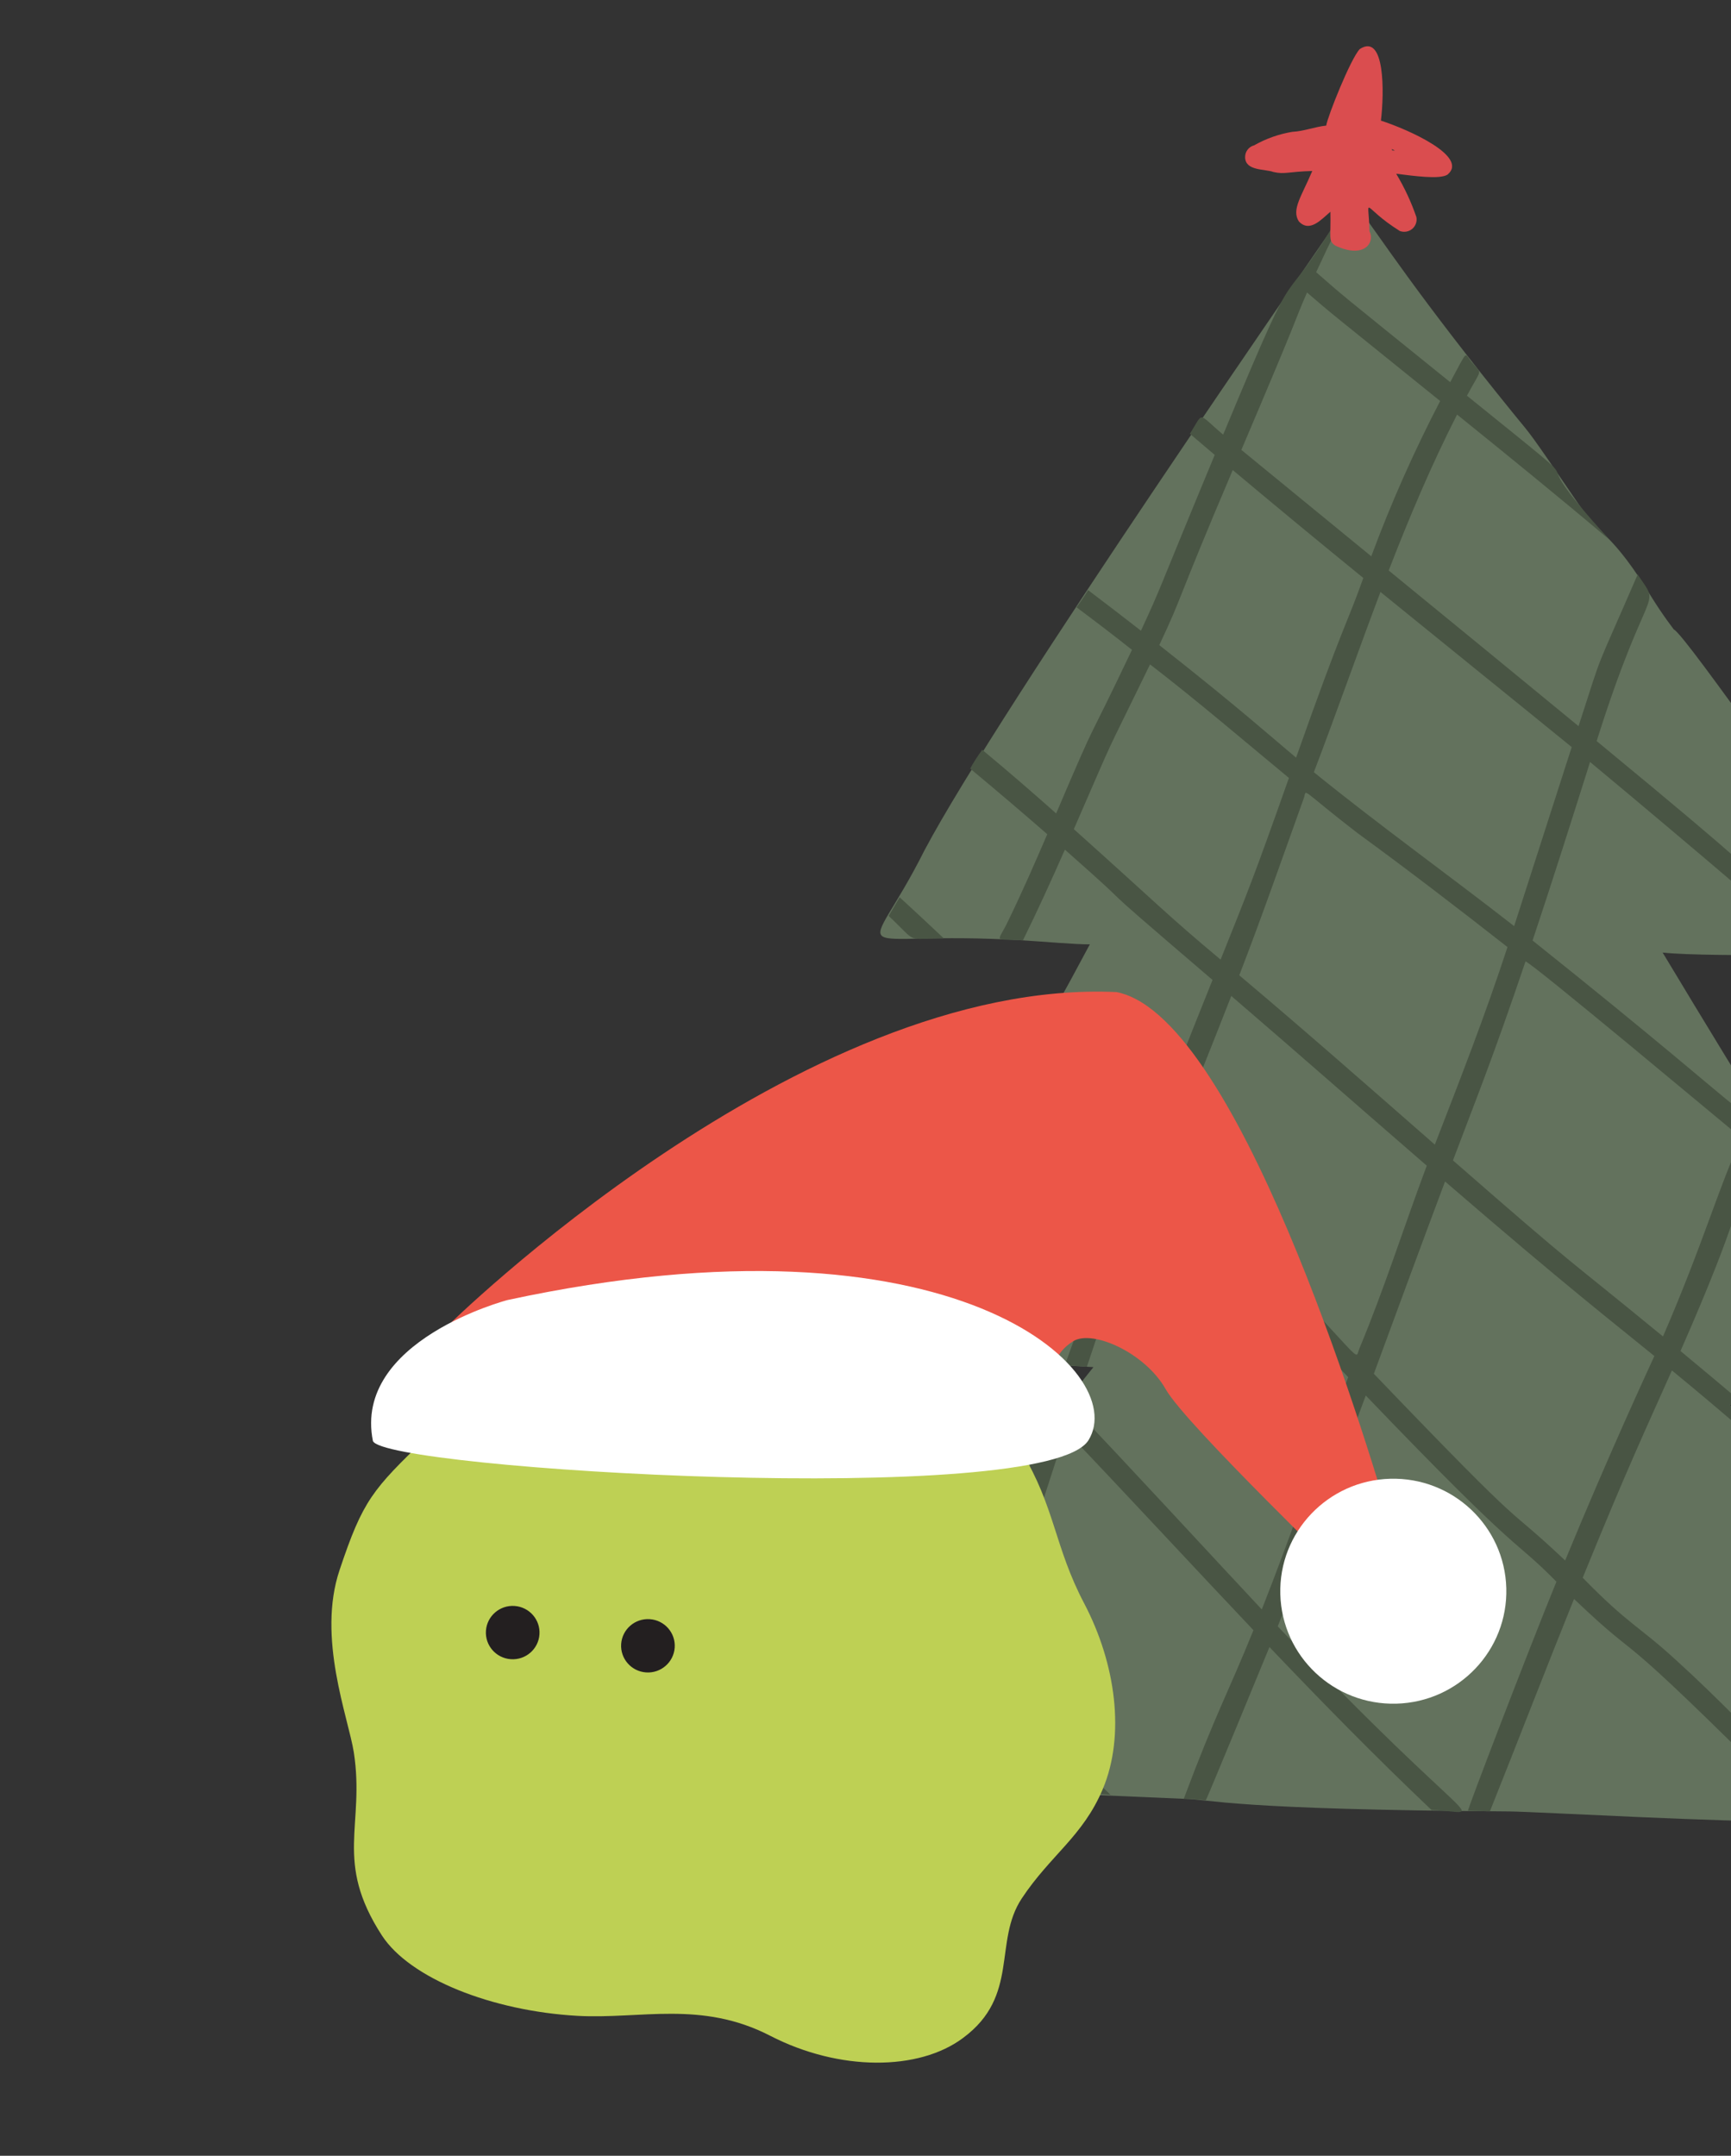 <svg width="110" height="137" viewBox="0 0 110 137" fill="none" xmlns="http://www.w3.org/2000/svg">
<rect x="0" y="0" width="110" height="137" fill="#333333" stroke="none"/>
<g clip-path="url(#clip0_5878_946)">
<path d="M51.998 111.99C51.689 110.492 54.117 108.733 58.388 102.12C59.315 100.649 66.778 90.196 69.485 86.882C55.117 85.987 55.153 86.633 55.131 85.831C55.087 84.242 62.914 71.953 69.256 60.014C68.314 60.022 66.436 59.847 65 59.761C53.417 59.056 54.9 61.71 58.746 54.043C63.528 45.001 84.439 14.855 84.523 14.71C86.577 11.15 83.8 11.056 96.261 26.388C97.329 27.704 97.002 27.17 100.321 32.048C101.755 34.148 102.475 33.879 104.927 37.907C105.711 39.175 106.364 39.986 106.365 40.002C107.137 40.34 116.513 54.068 119.361 57.196C119.86 57.844 120.135 58.362 121.705 60.574C120.788 60.603 108.634 60.866 105.655 60.536C116.718 78.947 123.256 88.556 123.21 89.419C119.445 89.207 114.257 89.447 109.918 89.266C114.243 95.086 122.378 106.403 126.155 112.527C127.1 114.123 128.201 113.965 127.943 116.113C126.242 116.094 116.838 115.571 113.39 115.719C110.334 115.856 97.696 115.139 95.933 115.119C78.205 115.004 76.994 114.356 75.223 114.316C75.206 114.317 58.524 113.603 58.505 113.6C56.118 113.221 53.291 113.677 52.098 113.537C51.924 113.314 51.822 113.05 51.804 112.777C51.787 112.503 51.854 112.231 51.998 111.99ZM126.866 113.818C126.752 113.778 126.633 113.754 126.513 113.745C126.633 113.759 126.752 113.784 126.868 113.818L126.866 113.818Z" fill="#63725D"/>
<path d="M57.17 57.022C58.115 57.889 59.051 58.761 59.979 59.638C57.467 59.62 58.414 60.04 56.47 58.203C56.471 58.202 57.002 57.319 57.17 57.022ZM122.47 87.606C122.937 88.115 123.198 88.754 123.211 89.417C122.775 89.392 122.338 89.369 121.904 89.351C122.086 88.767 122.275 88.186 122.47 87.606ZM57.653 103.287C58.103 102.598 58.136 102.513 58.392 102.118L61.563 105.264C65.022 95.735 64.133 93.543 68.753 87.797C68.567 88.351 68.383 88.908 68.202 89.463C70.98 92.34 77.904 99.859 80.184 102.283C82.113 97.391 83.79 92.425 85.675 87.521C81.653 83.32 77.626 79.121 73.597 74.924C70.197 83.344 70.356 82.995 69.068 86.858C68.601 86.826 68.134 86.795 67.667 86.764C69.217 82.421 70.831 78.097 72.509 73.793C70.007 71.193 72.412 73.874 65.445 66.82C65.667 66.4 65.881 65.979 66.093 65.553C68.419 67.848 70.729 70.154 73.021 72.473C74.347 69.069 75.69 65.67 77.052 62.276C67.838 54.392 73.508 59.15 67.671 53.995C66.818 55.932 65.943 57.856 65.005 59.759C63.06 59.641 63.371 59.999 64.079 58.499C64.955 56.691 65.761 54.856 66.551 53.015C64.936 51.608 63.303 50.218 61.65 48.844C61.878 48.432 62.134 48.034 62.417 47.651C64.013 48.972 65.573 50.325 67.115 51.694C70.048 44.829 68.732 48.038 71.933 41.298C70.777 40.378 69.598 39.482 68.413 38.596C68.954 37.835 69.106 37.562 69.147 37.504C70.274 38.357 71.393 39.217 72.504 40.083C73.869 37.133 73.393 38.066 77.192 28.909C76.665 28.463 76.138 28.015 75.611 27.565C76.525 26.145 76.046 26.211 77.728 27.621C83.278 14.292 80.629 21.375 85.797 12.56C85.988 12.85 85.817 12.57 83.638 17.299C85.466 18.9 84.893 18.421 92.156 24.288C93.323 22.14 93.033 22.423 93.496 22.981C94.204 23.846 94.197 23.309 93.22 25.148C103.079 33.115 95.536 26.904 102.303 34.325C99.11 31.625 95.854 28.979 92.593 26.346C90.949 29.573 89.549 32.896 88.248 36.256C92.276 39.548 96.297 42.846 100.312 46.148C101.987 40.968 101.191 43.157 104.068 36.511C105.618 38.805 104.756 36.657 101.463 47.095C112.44 56.154 109.477 53.943 115.736 59.292C116.285 57.843 116.865 56.396 117.492 54.986C118.812 56.846 118.632 55.534 117.27 59.157C116.789 60.437 116.712 60.132 117.405 60.693C116.869 60.682 116.1 60.592 115.246 60.602C115.328 60.367 101.845 49.075 101.044 48.424C99.847 52.211 98.65 56.001 97.391 59.771C113.197 72.397 110.99 71.678 111.654 70.165C111.946 70.65 112.238 71.136 112.528 71.624C112.289 72.111 112.162 71.888 113.172 72.702L114.936 75.681C113.862 74.872 112.801 74.046 111.754 73.203C110.151 76.612 110.845 76.638 106.791 85.86C108.167 87 109.538 88.148 110.903 89.304C110.575 89.293 110.245 89.28 109.918 89.266C112.568 92.83 113.069 92.7 106.245 87.093C104.553 90.895 103.407 93.314 100.577 100.267C103.503 103.269 104.187 103.362 106.523 105.516C109.215 107.953 111.68 110.575 114.257 113.104C115.604 109.049 116.973 104.997 118.365 100.948C119.85 103.248 119.549 101.161 115.602 113.672C115.335 114.438 115.17 113.889 116.894 115.775C116.272 115.763 115.65 115.729 115.028 115.706C114.908 115.594 114.94 115.583 114.898 115.701C114.801 115.704 114.449 115.673 113.39 115.718L113.799 114.484C101.518 102.2 104.973 106.325 100.024 101.616C98.213 106.105 96.479 110.614 94.678 115.114C94.64 115.115 94.678 115.118 93.285 115.078C93.221 115.075 97.014 105.156 98.906 100.519C96.051 97.613 96.988 99.324 86.791 88.686C84.977 93.594 83.135 98.491 81.197 103.357C94.057 116.926 94.551 115.122 90.975 115.032C87.43 111.67 84.025 108.193 80.67 104.672C80.379 105.393 76.658 114.418 76.624 114.414C76.16 114.356 75.693 114.322 75.225 114.315C77.284 108.822 77.984 107.722 79.653 103.6C75.66 99.387 71.731 95.122 67.721 90.923C66.041 96.073 64.416 101.235 62.673 106.366C65.281 108.948 67.906 111.522 70.57 114.059C69.958 114.008 69.132 113.989 68.52 113.986C66.511 111.823 64.364 109.776 62.202 107.739C61.244 110.506 60.918 111.551 60.053 113.732C59.535 113.765 59.013 113.721 58.51 113.6C59.423 111.305 60.234 108.977 61.06 106.656C59.948 105.515 58.804 104.401 57.653 103.287ZM68.239 52.694C73.568 57.465 74.141 58.124 77.566 60.984C79.272 56.723 79.64 55.862 81.907 49.439C78.98 47.019 76.103 44.55 73.081 42.223C69.786 49.008 71.243 45.802 68.239 52.694ZM78.752 61.98C82.949 65.516 87.058 69.136 91.18 72.742C92.858 68.41 94.378 64.527 95.796 60.187C92.655 57.724 89.489 55.294 86.255 52.934C82.488 50.03 83.07 50.125 82.849 50.738C81.501 54.49 80.192 58.256 78.752 61.981L78.752 61.98ZM73.668 40.997C78.778 45.019 80.773 46.827 82.363 48.148C85.418 39.498 85.56 39.758 86.635 36.732C83.851 34.463 81.085 32.177 78.337 29.873C74.603 38.651 75.258 37.621 73.669 40.998L73.668 40.997ZM91.517 25.484C84.069 19.47 84.769 20.064 83.058 18.589C82.098 20.797 82.927 19.098 78.885 28.591L87.141 35.354C88.388 31.99 89.85 28.695 91.518 25.485L91.517 25.484ZM99.877 47.478C95.836 44.185 91.771 40.912 87.725 37.62C86.283 41.43 84.941 45.276 83.492 49.075C87.636 52.438 92.003 55.566 96.22 58.856L99.877 47.478ZM110.67 72.321C109.741 71.564 97.139 61.008 96.94 61.104C94.862 67.253 93.768 69.938 92.331 73.745C100.69 81.045 99.046 79.487 105.678 84.934C108.268 78.95 109.223 75.407 110.67 72.321L110.67 72.321ZM99.461 99.17C102.374 92.108 104.757 87.007 105.13 86.177C102.488 84.021 99.668 81.852 91.829 75.085C90.301 79.152 88.808 83.23 87.304 87.305C97.839 98.293 95.233 95.181 99.46 99.171L99.461 99.17ZM86.377 85.718C87.979 81.888 89.211 77.958 90.667 74.081C86.521 70.491 82.407 66.87 78.245 63.295C76.902 66.737 75.518 70.164 74.133 73.591C87.318 86.872 85.994 86.637 86.378 85.72L86.377 85.718ZM65.448 86.629C62.548 86.494 64.523 87.531 57.829 80.205C59.052 77.973 57.545 78.461 65.448 86.63L65.448 86.629Z" fill="#495544"/>
<path d="M79.7 9.235C80.451 8.809 81.271 8.519 82.124 8.378C82.857 8.343 83.552 8.058 84.276 7.982C84.373 7.378 85.827 3.731 86.408 3.119C88.023 2.065 87.968 5.917 87.753 7.666C89.503 8.232 93.366 9.954 91.984 11.099C91.496 11.414 89.854 11.183 88.725 11.042C89.247 11.912 89.677 12.835 90.007 13.794C90.034 13.931 90.024 14.073 89.978 14.204C89.932 14.336 89.851 14.454 89.744 14.544C89.637 14.634 89.507 14.695 89.369 14.719C89.231 14.743 89.089 14.73 88.957 14.682C86.448 13.112 86.989 12.317 87.022 14.694C87.391 15.36 86.739 16.497 84.841 15.601C84.399 15.287 84.581 15.121 84.543 13.457C83.97 13.941 83.23 14.806 82.539 14.072C82.053 13.32 82.717 12.469 83.391 10.866C81.846 10.91 81.653 11.096 80.921 10.93C80.386 10.729 79.145 10.874 79.124 10.004C79.118 9.83 79.171 9.659 79.276 9.519C79.381 9.379 79.53 9.279 79.7 9.235ZM88.472 9.556C88.641 9.57 88.734 9.599 88.441 9.473C88.45 9.499 88.46 9.527 88.469 9.556L88.472 9.556Z" fill="#DA4D4F"/>
<path d="M47.115 86.028C49.954 85.756 52.858 85.515 55.651 85.961C59.37 86.805 62.895 88.957 64.915 92.256C67.037 95.748 67.009 98.32 68.906 101.916C70.906 105.736 71.52 110.278 70.076 113.702C68.816 116.699 66.755 117.894 64.932 120.645C63.11 123.396 64.806 126.834 61.215 129.502C58.394 131.629 53.324 131.635 48.945 129.376C44.566 127.117 40.707 128.328 36.71 128.11C31.239 127.801 26.048 125.726 24.273 123.007C21.201 118.271 23.201 116.036 22.485 111.367C22.13 109.13 20.129 104.073 21.582 99.769C23.064 95.334 23.668 94.666 27.111 91.351C28.45 90.078 30.931 87.472 32.405 86.358C33.879 85.244 35.669 84.903 37.402 84.856C40.244 84.747 41.658 86.207 44.474 86.327C45.293 86.37 46.137 86.152 47.051 86.062L47.115 86.028Z" fill="#BED054"/>
<path d="M37.527 87.166C37.527 87.166 37.687 87.031 37.751 86.997C37.881 86.961 38.012 86.957 38.111 86.987C38.243 87.049 38.278 87.113 38.41 87.174C38.543 87.236 38.644 87.364 38.647 87.461C38.65 87.559 38.651 87.624 38.655 87.754C38.658 87.884 38.757 87.914 38.729 88.078C38.699 88.176 38.538 88.278 38.407 88.281C38.277 88.285 38.15 88.419 38.053 88.486C37.892 88.588 37.73 88.625 37.63 88.563C37.465 88.502 37.462 88.405 37.361 88.277C37.294 88.214 37.16 88.12 37.124 87.99C37.088 87.861 37.087 87.829 37.115 87.665C37.113 87.6 37.143 87.502 37.174 87.436C37.205 87.37 37.237 87.336 37.269 87.303C37.332 87.236 37.399 87.267 37.495 87.199C37.495 87.199 37.527 87.166 37.559 87.132L37.527 87.166Z" fill="#F1F2B6"/>
<path d="M35.345 86.378C35.345 86.378 35.505 86.243 35.569 86.209C35.699 86.173 35.83 86.169 35.929 86.199C36.062 86.261 36.096 86.325 36.228 86.387C36.361 86.448 36.463 86.576 36.465 86.673C36.468 86.771 36.47 86.836 36.473 86.966C36.477 87.096 36.576 87.126 36.547 87.29C36.517 87.388 36.357 87.49 36.226 87.494C36.095 87.497 35.968 87.631 35.872 87.698C35.711 87.8 35.548 87.837 35.448 87.775C35.283 87.714 35.281 87.617 35.179 87.489C35.112 87.426 34.978 87.332 34.942 87.203C34.906 87.073 34.905 87.041 34.933 86.877C34.932 86.812 34.962 86.714 34.993 86.648C35.024 86.582 35.055 86.548 35.087 86.515C35.151 86.448 35.217 86.479 35.313 86.411C35.313 86.411 35.345 86.378 35.377 86.344L35.345 86.378Z" fill="#F1F2B6"/>
<path d="M33.402 88.19C33.402 88.19 33.562 88.055 33.626 88.021C33.756 87.985 33.887 87.981 33.986 88.011C34.118 88.073 34.153 88.137 34.285 88.198C34.418 88.26 34.519 88.388 34.522 88.485C34.525 88.583 34.526 88.648 34.53 88.778C34.533 88.908 34.632 88.938 34.604 89.101C34.574 89.2 34.413 89.302 34.282 89.305C34.152 89.309 34.025 89.443 33.928 89.51C33.767 89.612 33.605 89.649 33.505 89.587C33.34 89.526 33.337 89.428 33.236 89.301C33.169 89.238 33.035 89.144 32.999 89.014C32.963 88.885 32.962 88.853 32.99 88.689C32.988 88.624 33.018 88.525 33.049 88.46C33.08 88.394 33.112 88.36 33.144 88.327C33.207 88.26 33.274 88.291 33.37 88.223C33.37 88.223 33.402 88.19 33.434 88.156L33.402 88.19Z" fill="#F1F2B6"/>
<path d="M86.581 101.461C85.895 100.616 75.369 90.578 74.071 88.277C72.78 85.99 69.459 84.485 68.213 85.227C68.206 85.231 68.199 85.234 68.193 85.239C66.964 86.012 66.99 86.993 66.99 86.993L27.302 86.337L28.361 84.344C28.361 84.344 50.825 62.112 70.954 63.048C71.371 63.129 71.787 63.282 72.203 63.505C79.937 67.612 87.762 94.629 88.805 98.33C89.587 100.026 87.265 102.302 86.581 101.461Z" fill="#EC5648"/>
<path d="M88.734 108.27C92.7 108.163 95.828 104.877 95.721 100.93C95.613 96.983 92.312 93.87 88.346 93.976C84.381 94.083 81.253 97.369 81.36 101.316C81.467 105.263 84.768 108.376 88.734 108.27Z" fill="white"/>
<path d="M32.256 82.618C32.256 82.618 22.423 85.186 23.697 91.574C24.356 93.38 66.479 95.896 69.172 91.525C71.865 87.155 60.575 76.516 32.256 82.618Z" fill="white"/>
<path d="M41.057 106.284C40.117 106.22 39.409 105.41 39.473 104.476C39.538 103.541 40.352 102.836 41.291 102.9C42.231 102.964 42.94 103.773 42.875 104.708C42.81 105.642 41.996 106.348 41.057 106.284Z" fill="#231F20"/>
<path d="M32.464 105.444C31.524 105.38 30.815 104.571 30.88 103.636C30.945 102.702 31.759 101.996 32.698 102.06C33.637 102.125 34.346 102.934 34.281 103.869C34.217 104.803 33.403 105.509 32.464 105.444Z" fill="#231F20"/>
</g>
<defs>
<clipPath id="clip0_5878_946">
<rect width="110" height="137" fill="white"/>
</clipPath>
</defs>
</svg>
